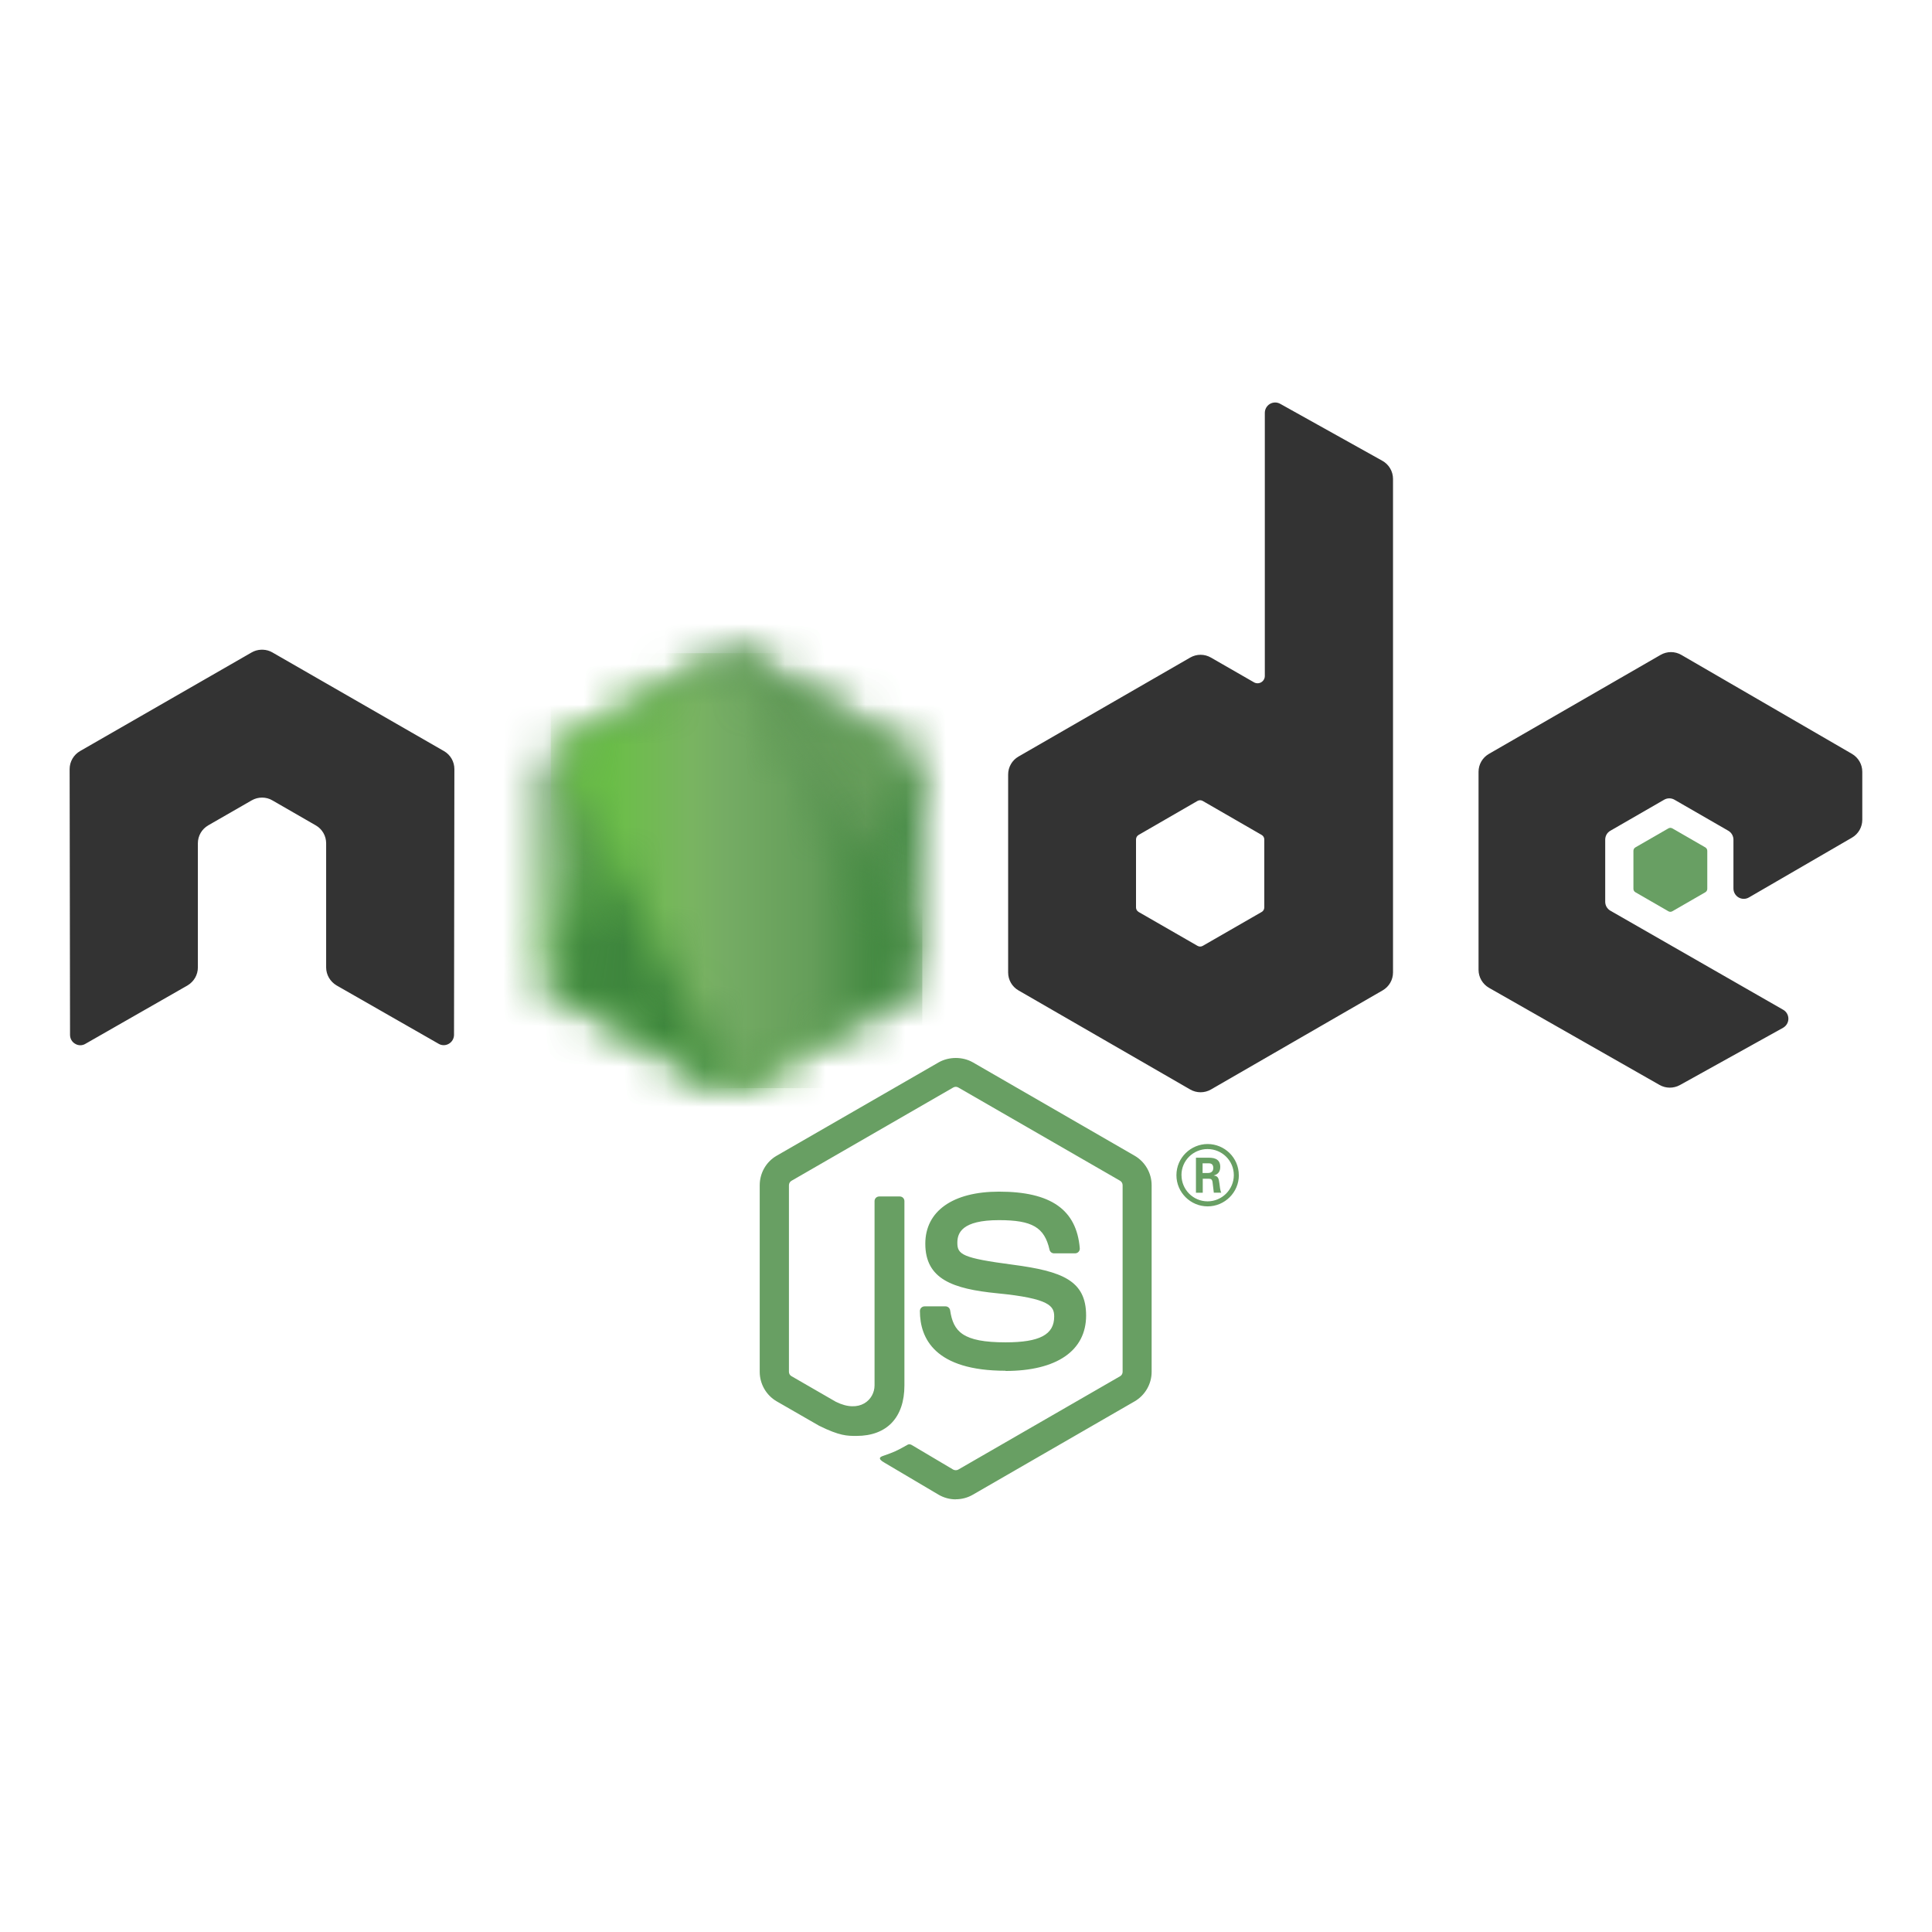 <svg width="48" height="48" viewBox="0 0 48 48" fill="none" xmlns="http://www.w3.org/2000/svg">
<path d="M23.745 37.251C23.598 37.251 23.452 37.212 23.323 37.138L21.981 36.344C21.78 36.232 21.878 36.193 21.944 36.17C22.212 36.076 22.266 36.055 22.551 35.893C22.581 35.876 22.62 35.882 22.651 35.9L23.683 36.512C23.72 36.532 23.773 36.532 23.807 36.512L27.829 34.192C27.867 34.171 27.891 34.128 27.891 34.084V29.447C27.891 29.4 27.867 29.359 27.829 29.336L23.808 27.018C23.771 26.996 23.722 26.996 23.684 27.018L19.665 29.336C19.626 29.358 19.601 29.401 19.601 29.446V34.083C19.601 34.127 19.625 34.169 19.663 34.19L20.765 34.826C21.363 35.125 21.728 34.773 21.728 34.419V29.842C21.728 29.776 21.78 29.726 21.845 29.726H22.355C22.418 29.726 22.47 29.776 22.47 29.842V34.42C22.47 35.217 22.035 35.675 21.279 35.675C21.047 35.675 20.863 35.675 20.352 35.423L19.297 34.816C19.036 34.665 18.875 34.383 18.875 34.083V29.446C18.875 29.144 19.036 28.862 19.297 28.713L23.323 26.393C23.578 26.249 23.916 26.249 24.169 26.393L28.19 28.714C28.45 28.864 28.612 29.145 28.612 29.447V34.084C28.612 34.384 28.45 34.665 28.19 34.816L24.169 37.136C24.04 37.211 23.894 37.249 23.745 37.249" fill="#689F63"/>
<path d="M24.984 34.056C23.224 34.056 22.855 33.249 22.855 32.572C22.855 32.508 22.907 32.456 22.972 32.456H23.491C23.549 32.456 23.597 32.498 23.606 32.555C23.685 33.084 23.918 33.35 24.983 33.35C25.83 33.35 26.191 33.159 26.191 32.71C26.191 32.452 26.088 32.259 24.771 32.131C23.67 32.022 22.989 31.78 22.989 30.899C22.989 30.089 23.674 29.606 24.82 29.606C26.108 29.606 26.746 30.053 26.827 31.012C26.83 31.045 26.818 31.078 26.796 31.102C26.774 31.125 26.742 31.139 26.71 31.139H26.188C26.133 31.139 26.086 31.101 26.075 31.048C25.949 30.492 25.645 30.314 24.818 30.314C23.893 30.314 23.785 30.636 23.785 30.877C23.785 31.17 23.912 31.256 25.161 31.421C26.397 31.584 26.984 31.816 26.984 32.684C26.984 33.559 26.253 34.061 24.979 34.061M29.878 29.143H30.012C30.123 29.143 30.144 29.066 30.144 29.021C30.144 28.902 30.063 28.902 30.017 28.902H29.878L29.878 29.143ZM29.713 28.763H30.012C30.115 28.763 30.317 28.763 30.317 28.992C30.317 29.152 30.214 29.186 30.152 29.206C30.272 29.214 30.28 29.292 30.296 29.403C30.304 29.472 30.317 29.592 30.342 29.632H30.157C30.152 29.592 30.124 29.371 30.124 29.358C30.112 29.309 30.095 29.285 30.034 29.285H29.882V29.633H29.713V28.763ZM29.354 29.196C29.354 29.556 29.645 29.847 30.002 29.847C30.363 29.847 30.654 29.55 30.654 29.196C30.654 28.834 30.359 28.548 30.001 28.548C29.649 28.548 29.353 28.831 29.353 29.195M30.779 29.198C30.779 29.624 30.429 29.972 30.003 29.972C29.581 29.972 29.228 29.628 29.228 29.198C29.228 28.759 29.589 28.423 30.003 28.423C30.421 28.423 30.778 28.76 30.778 29.198" fill="#689F63"/>
<path fill-rule="evenodd" clip-rule="evenodd" d="M11.289 19.108C11.289 18.923 11.191 18.753 11.031 18.661L6.767 16.209C6.695 16.167 6.614 16.145 6.532 16.142H6.488C6.406 16.145 6.326 16.167 6.253 16.209L1.988 18.661C1.83 18.753 1.73 18.923 1.73 19.108L1.74 25.711C1.74 25.802 1.787 25.888 1.868 25.933C1.946 25.981 2.045 25.981 2.123 25.933L4.659 24.483C4.819 24.387 4.916 24.219 4.916 24.036V20.951C4.916 20.767 5.014 20.598 5.173 20.506L6.253 19.885C6.333 19.839 6.421 19.816 6.511 19.816C6.599 19.816 6.689 19.838 6.767 19.885L7.845 20.506C8.005 20.597 8.103 20.767 8.103 20.951V24.035C8.103 24.218 8.202 24.387 8.361 24.482L10.895 25.931C10.974 25.979 11.073 25.979 11.153 25.931C11.231 25.886 11.28 25.801 11.28 25.709L11.289 19.108ZM31.411 22.545C31.411 22.591 31.387 22.634 31.347 22.657L29.882 23.5C29.842 23.523 29.793 23.523 29.753 23.5L28.288 22.657C28.248 22.634 28.224 22.591 28.224 22.545V20.856C28.224 20.81 28.248 20.767 28.288 20.744L29.751 19.899C29.792 19.876 29.841 19.876 29.881 19.899L31.346 20.744C31.386 20.767 31.411 20.81 31.411 20.856L31.411 22.545ZM31.807 10.033C31.727 9.988 31.63 9.989 31.551 10.035C31.472 10.082 31.424 10.166 31.424 10.258V16.796C31.424 16.86 31.389 16.919 31.334 16.951C31.278 16.984 31.209 16.984 31.153 16.951L30.085 16.337C29.926 16.245 29.73 16.245 29.57 16.337L25.305 18.796C25.145 18.888 25.047 19.058 25.047 19.241V24.162C25.047 24.346 25.145 24.515 25.305 24.607L29.57 27.068C29.73 27.16 29.926 27.16 30.086 27.068L34.351 24.606C34.511 24.514 34.609 24.345 34.609 24.16V11.897C34.609 11.711 34.507 11.539 34.344 11.448L31.807 10.033ZM46.012 20.811C46.17 20.72 46.268 20.55 46.268 20.367V19.174C46.268 18.991 46.17 18.822 46.011 18.729L41.773 16.271C41.613 16.178 41.416 16.178 41.256 16.271L36.992 18.73C36.831 18.823 36.734 18.992 36.734 19.176V24.094C36.734 24.279 36.834 24.45 36.994 24.542L41.231 26.955C41.387 27.044 41.578 27.045 41.737 26.958L44.3 25.535C44.38 25.489 44.432 25.404 44.432 25.311C44.432 25.219 44.383 25.132 44.302 25.087L40.011 22.627C39.93 22.581 39.881 22.496 39.881 22.404V20.861C39.881 20.769 39.929 20.684 40.01 20.639L41.345 19.869C41.425 19.823 41.522 19.823 41.602 19.869L42.938 20.639C43.017 20.684 43.067 20.769 43.067 20.861V22.074C43.067 22.166 43.116 22.251 43.195 22.297C43.275 22.343 43.374 22.343 43.453 22.296L46.012 20.811Z" fill="#333333"/>
<path fill-rule="evenodd" clip-rule="evenodd" d="M41.45 20.581C41.481 20.563 41.518 20.563 41.549 20.581L42.368 21.053C42.398 21.071 42.417 21.103 42.417 21.139V22.083C42.417 22.118 42.398 22.151 42.368 22.168L41.549 22.64C41.518 22.658 41.481 22.658 41.45 22.64L40.632 22.168C40.601 22.151 40.582 22.118 40.582 22.083V21.139C40.582 21.103 40.6 21.071 40.631 21.053L41.45 20.581Z" fill="#689F63"/>
<mask id="mask0_389_2898" style="mask-type:luminance" maskUnits="userSpaceOnUse" x="13" y="16" width="10" height="12">
<path d="M17.912 16.295L13.67 18.741C13.511 18.833 13.414 19.002 13.414 19.184V24.08C13.414 24.262 13.511 24.431 13.67 24.523L17.912 26.971C18.071 27.062 18.266 27.062 18.425 26.971L22.666 24.523C22.824 24.431 22.922 24.262 22.922 24.08V19.184C22.922 19.002 22.824 18.833 22.665 18.741L18.424 16.295C18.345 16.25 18.256 16.227 18.168 16.227C18.079 16.227 17.99 16.25 17.911 16.295" fill="white"/>
</mask>
<g mask="url(#mask0_389_2898)">
<path d="M27.209 18.326L15.257 12.473L9.129 24.963L21.081 30.816L27.209 18.326Z" fill="url(#paint0_linear_389_2898)"/>
</g>
<mask id="mask1_389_2898" style="mask-type:luminance" maskUnits="userSpaceOnUse" x="13" y="16" width="10" height="12">
<path d="M13.52 24.391C13.56 24.443 13.611 24.489 13.671 24.523L17.309 26.623L17.915 26.971C18.006 27.023 18.109 27.045 18.211 27.038C18.244 27.035 18.278 27.029 18.311 27.019L22.785 18.836C22.751 18.798 22.71 18.767 22.666 18.741L19.888 17.139L18.42 16.295C18.378 16.271 18.333 16.254 18.287 16.242L13.52 24.391Z" fill="white"/>
</mask>
<g mask="url(#mask1_389_2898)">
<path d="M8.352 20.058L16.791 31.469L27.952 23.231L19.512 11.819L8.352 20.058Z" fill="url(#paint1_linear_389_2898)"/>
</g>
<mask id="mask2_389_2898" style="mask-type:luminance" maskUnits="userSpaceOnUse" x="13" y="16" width="10" height="12">
<path d="M18.118 16.23C18.047 16.237 17.977 16.259 17.913 16.295L13.684 18.734L18.244 27.033C18.308 27.024 18.37 27.003 18.427 26.971L22.668 24.523C22.799 24.447 22.889 24.319 22.916 24.173L18.267 16.238C18.232 16.231 18.198 16.228 18.163 16.228C18.149 16.228 18.135 16.229 18.12 16.23" fill="white"/>
</mask>
<g mask="url(#mask2_389_2898)">
<path d="M13.684 16.228V27.034H22.914V16.228H13.684Z" fill="url(#paint2_linear_389_2898)"/>
</g>
<defs>
<linearGradient id="paint0_linear_389_2898" x1="21.23" y1="15.39" x2="15.111" y2="27.884" gradientUnits="userSpaceOnUse">
<stop offset="0.3" stop-color="#3E863D"/>
<stop offset="0.5" stop-color="#55934F"/>
<stop offset="0.8" stop-color="#5AAD45"/>
</linearGradient>
<linearGradient id="paint1_linear_389_2898" x1="12.622" y1="25.829" x2="23.776" y2="17.579" gradientUnits="userSpaceOnUse">
<stop offset="0.57" stop-color="#3E863D"/>
<stop offset="0.72" stop-color="#619857"/>
<stop offset="1" stop-color="#76AC64"/>
</linearGradient>
<linearGradient id="paint2_linear_389_2898" x1="13.687" y1="21.631" x2="22.916" y2="21.631" gradientUnits="userSpaceOnUse">
<stop offset="0.16" stop-color="#6BBF47"/>
<stop offset="0.38" stop-color="#79B461"/>
<stop offset="0.47" stop-color="#75AC64"/>
<stop offset="0.7" stop-color="#659E5A"/>
<stop offset="0.9" stop-color="#3E863D"/>
</linearGradient>
</defs>
</svg>

